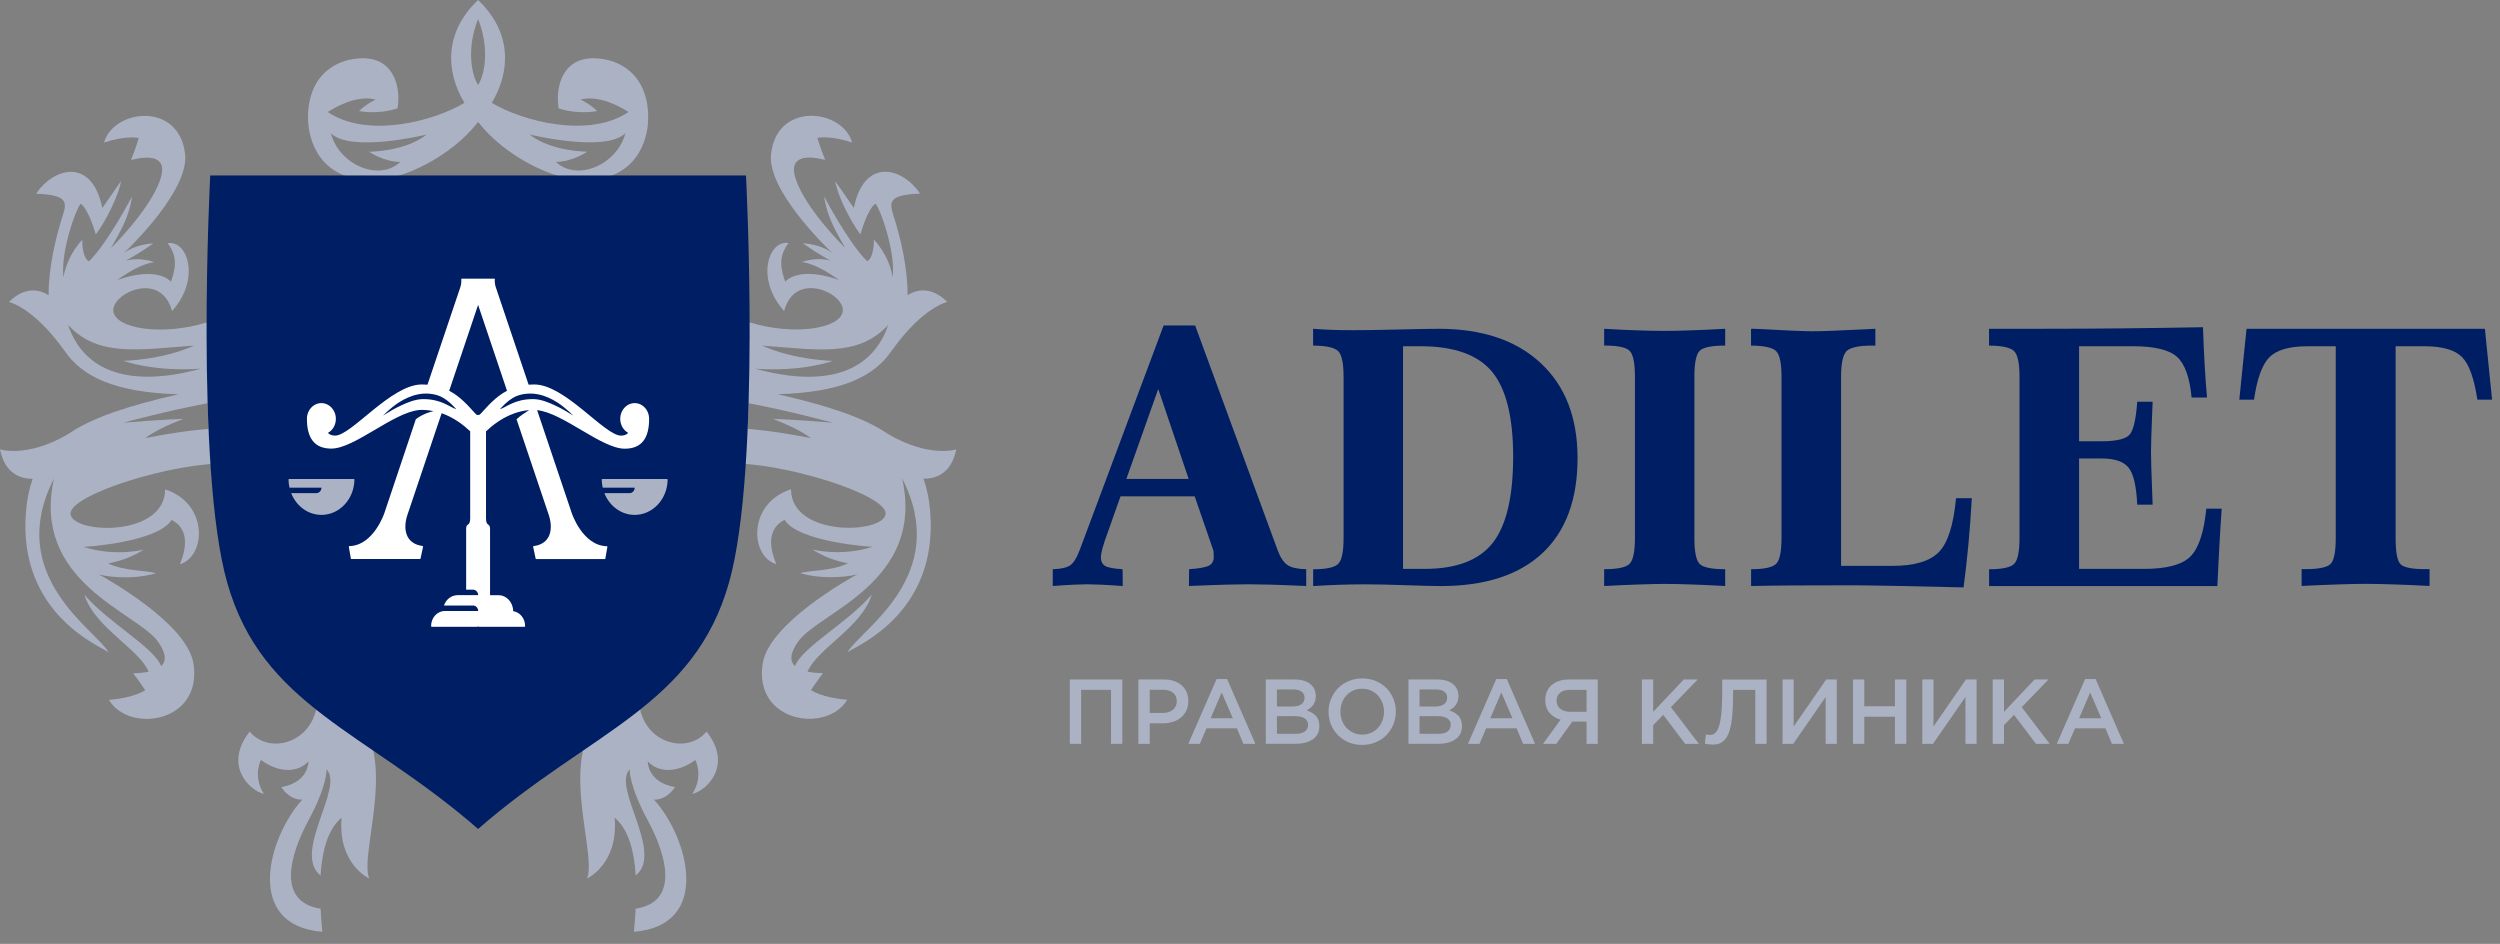 <?xml version="1.0" encoding="UTF-8"?> <svg xmlns="http://www.w3.org/2000/svg" width="196" height="74" viewBox="0 0 196 74" fill="none"><rect x="0" y="0" width="196" height="74" fill="#808080" stroke="none"/> <path d="M91.228 25.515H93.698L100.186 43.187C100.397 43.735 100.651 44.107 100.946 44.305C101.242 44.504 101.731 44.609 102.407 44.626V45.943C101.161 45.888 100.203 45.85 99.532 45.834C98.861 45.817 98.308 45.808 97.877 45.808C97.455 45.808 96.906 45.817 96.222 45.834C95.543 45.85 94.538 45.888 93.212 45.943L93.225 44.626C94.01 44.571 94.529 44.478 94.783 44.343C95.036 44.212 95.158 43.984 95.158 43.664C95.158 43.482 95.154 43.351 95.146 43.271C95.137 43.195 95.125 43.132 95.103 43.085L93.664 38.914H87.847L86.614 42.401L86.584 42.498C86.403 43.047 86.31 43.444 86.31 43.693C86.31 44.014 86.424 44.242 86.652 44.373C86.88 44.504 87.332 44.588 88.011 44.626L88.024 45.943C87.239 45.888 86.639 45.85 86.234 45.834C85.829 45.817 85.495 45.808 85.238 45.808C84.993 45.808 84.672 45.817 84.279 45.834C83.887 45.85 83.304 45.888 82.536 45.943V44.626C83.165 44.609 83.621 44.508 83.895 44.326C84.17 44.145 84.431 43.718 84.676 43.051L91.228 25.515ZM90.806 30.497L88.307 37.547H93.191L90.806 30.497Z" fill="#001E64"></path> <path d="M102.948 25.777C103.403 25.815 103.889 25.84 104.396 25.861C104.902 25.878 105.459 25.887 106.063 25.887C106.996 25.887 108.212 25.87 109.706 25.832C111.201 25.794 112.227 25.777 112.788 25.777C116.199 25.777 118.867 26.672 120.792 28.466C122.717 30.26 123.68 32.742 123.68 35.917C123.68 39.163 122.759 41.646 120.923 43.368C119.082 45.086 116.427 45.947 112.953 45.947C112.442 45.947 111.522 45.926 110.2 45.88C108.879 45.834 107.819 45.812 107.026 45.812C106.337 45.812 105.658 45.825 104.982 45.846C104.307 45.867 103.627 45.905 102.952 45.947V44.63C103.986 44.63 104.64 44.487 104.919 44.204C105.198 43.921 105.337 43.25 105.337 42.186V29.534C105.337 28.474 105.193 27.803 104.911 27.525C104.628 27.246 103.973 27.102 102.948 27.094V25.777ZM109.998 27.149V44.601H111.686C114.181 44.601 115.963 43.921 117.031 42.562C118.094 41.203 118.631 38.952 118.631 35.803C118.631 32.692 118.078 30.471 116.972 29.141C115.865 27.812 114 27.145 111.374 27.145H109.998V27.149Z" fill="#001E64"></path> <path d="M125.765 25.777C126.698 25.832 127.559 25.874 128.344 25.899C129.129 25.925 129.834 25.942 130.455 25.942C131.067 25.942 131.776 25.929 132.574 25.899C133.376 25.87 134.267 25.832 135.255 25.777V27.094C134.204 27.094 133.537 27.229 133.258 27.499C132.979 27.769 132.84 28.449 132.84 29.538V42.186C132.84 43.267 132.979 43.942 133.258 44.217C133.537 44.491 134.204 44.626 135.255 44.626V45.943C134.25 45.888 133.351 45.846 132.566 45.821C131.78 45.795 131.113 45.779 130.565 45.779C130.033 45.779 129.366 45.791 128.564 45.821C127.757 45.846 126.824 45.888 125.765 45.943V44.626C126.807 44.626 127.47 44.487 127.753 44.208C128.036 43.93 128.179 43.254 128.179 42.186V29.534C128.179 28.445 128.036 27.765 127.753 27.495C127.47 27.225 126.807 27.09 125.765 27.09V25.777Z" fill="#001E64"></path> <path d="M137.29 25.777H137.535C139.92 25.904 141.44 25.971 142.09 25.971C142.52 25.971 143.069 25.958 143.736 25.929C144.403 25.904 145.501 25.853 147.029 25.777V27.094H146.784C145.75 27.094 145.083 27.233 144.787 27.512C144.492 27.791 144.34 28.466 144.34 29.534V44.364H148.359C150.098 44.364 151.314 44.001 152.015 43.275C152.716 42.549 153.159 41.143 153.353 39.058H154.59C154.518 40.383 154.425 41.62 154.316 42.769C154.206 43.917 154.083 45.01 153.944 46.053C151.723 45.998 149.891 45.956 148.456 45.931C147.021 45.905 145.978 45.888 145.328 45.888C143.116 45.888 141.452 45.893 140.346 45.901C139.24 45.91 138.219 45.922 137.286 45.943V44.626C138.32 44.626 138.974 44.483 139.253 44.2C139.532 43.917 139.671 43.246 139.671 42.182V29.534C139.671 28.474 139.527 27.803 139.245 27.525C138.962 27.246 138.307 27.102 137.281 27.094V25.777H137.29Z" fill="#001E64"></path> <path d="M172.713 25.654C172.751 26.735 172.793 27.715 172.844 28.597C172.894 29.479 172.958 30.336 173.029 31.168H171.822C171.674 29.593 171.294 28.534 170.678 27.976C170.062 27.423 168.905 27.145 167.212 27.145H162.999V34.596H164.742C165.941 34.596 166.684 34.414 166.98 34.056C167.271 33.692 167.465 32.84 167.558 31.497H168.766C168.757 31.67 168.749 31.928 168.736 32.266C168.673 33.802 168.639 34.858 168.639 35.436C168.639 36.04 168.673 37.137 168.736 38.729C168.744 39.096 168.753 39.375 168.766 39.565H167.558C167.495 38.129 167.271 37.167 166.891 36.677C166.511 36.187 165.798 35.943 164.742 35.943H162.999V44.601H168.09C169.863 44.601 171.075 44.28 171.725 43.634C172.375 42.988 172.789 41.739 172.974 39.881H174.182C174.11 40.886 174.047 41.895 173.992 42.908C173.937 43.917 173.886 44.93 173.84 45.948H155.945V44.63C156.979 44.63 157.633 44.487 157.912 44.204C158.191 43.921 158.33 43.25 158.33 42.186V29.534C158.33 28.474 158.186 27.803 157.903 27.525C157.621 27.246 156.966 27.102 155.94 27.094V25.777H159.753C162.129 25.777 164.384 25.764 166.515 25.743C168.656 25.722 170.72 25.688 172.713 25.654Z" fill="#001E64"></path> <path d="M176.128 25.777H194.817L195.378 31.332H194.226C193.977 29.678 193.58 28.567 193.027 27.997C192.474 27.432 191.482 27.145 190.055 27.145H187.817V42.182C187.817 43.309 187.948 43.997 188.214 44.246C188.48 44.499 189.135 44.622 190.177 44.622H190.477V45.939C189.417 45.884 188.472 45.842 187.644 45.817C186.817 45.791 186.116 45.774 185.538 45.774C184.943 45.774 184.225 45.787 183.385 45.817C182.545 45.842 181.565 45.884 180.447 45.939V44.622H180.696C181.73 44.622 182.393 44.495 182.684 44.246C182.975 43.993 183.123 43.305 183.123 42.182V27.149H180.873C179.471 27.149 178.492 27.436 177.922 28.006C177.356 28.576 176.951 29.686 176.715 31.332H175.562L176.128 25.777Z" fill="#001E64"></path> <path d="M83.874 58.317V53.272H87.99V58.317H87.103V54.083H84.76V58.317H83.874Z" fill="#ABB2C4"></path> <path d="M89.252 58.317V53.272H91.249C91.836 53.272 92.304 53.428 92.646 53.736C92.993 54.044 93.166 54.458 93.166 54.977C93.166 55.345 93.073 55.661 92.887 55.927C92.701 56.193 92.461 56.388 92.161 56.518C91.861 56.645 91.523 56.708 91.144 56.708H90.139V58.321H89.252V58.317ZM90.139 55.894H91.169C91.498 55.894 91.764 55.809 91.962 55.64C92.161 55.471 92.258 55.252 92.258 54.977C92.258 54.686 92.161 54.462 91.967 54.31C91.772 54.154 91.507 54.078 91.169 54.078H90.139V55.894Z" fill="#ABB2C4"></path> <path d="M93.161 58.317L95.382 53.238H96.205L98.421 58.317H97.484L96.974 57.101H94.588L94.069 58.317H93.161ZM94.913 56.312H96.653L95.779 54.294L94.913 56.312Z" fill="#ABB2C4"></path> <path d="M99.24 58.317V53.272H101.503C102.086 53.272 102.525 53.42 102.825 53.715C103.048 53.939 103.162 54.222 103.162 54.564C103.162 55.066 102.922 55.442 102.44 55.691C102.761 55.801 103.01 55.953 103.179 56.143C103.352 56.337 103.437 56.599 103.437 56.932C103.437 57.375 103.268 57.717 102.934 57.954C102.601 58.19 102.145 58.312 101.571 58.312H99.24V58.317ZM100.114 55.391H101.326C101.621 55.391 101.854 55.332 102.022 55.214C102.191 55.096 102.276 54.923 102.276 54.69C102.276 54.492 102.2 54.336 102.044 54.222C101.887 54.108 101.672 54.053 101.389 54.053H100.11V55.391H100.114ZM100.114 57.532H101.583C101.892 57.532 102.128 57.472 102.301 57.35C102.47 57.228 102.554 57.054 102.554 56.822C102.554 56.607 102.466 56.438 102.293 56.324C102.12 56.206 101.862 56.147 101.516 56.147H100.11V57.532H100.114Z" fill="#ABB2C4"></path> <path d="M104.158 55.796C104.158 55.446 104.226 55.108 104.357 54.792C104.487 54.475 104.669 54.197 104.897 53.96C105.125 53.724 105.408 53.538 105.737 53.399C106.066 53.259 106.421 53.188 106.801 53.188C107.181 53.188 107.535 53.255 107.865 53.394C108.194 53.534 108.473 53.719 108.701 53.952C108.929 54.188 109.11 54.462 109.241 54.783C109.372 55.104 109.435 55.442 109.435 55.796C109.435 56.147 109.368 56.484 109.237 56.801C109.106 57.118 108.924 57.396 108.696 57.633C108.468 57.869 108.186 58.055 107.852 58.194C107.519 58.334 107.164 58.401 106.788 58.401C106.286 58.401 105.83 58.283 105.429 58.047C105.024 57.81 104.715 57.493 104.492 57.101C104.268 56.708 104.158 56.269 104.158 55.796ZM105.087 55.796C105.087 56.121 105.159 56.425 105.302 56.696C105.446 56.97 105.653 57.19 105.914 57.35C106.18 57.51 106.472 57.595 106.801 57.595C107.126 57.595 107.421 57.515 107.683 57.354C107.945 57.194 108.148 56.974 108.291 56.704C108.435 56.43 108.506 56.13 108.506 55.796C108.506 55.471 108.435 55.167 108.287 54.893C108.143 54.619 107.937 54.399 107.675 54.239C107.409 54.078 107.118 53.994 106.788 53.994C106.463 53.994 106.168 54.074 105.906 54.234C105.644 54.395 105.442 54.614 105.302 54.885C105.159 55.159 105.087 55.463 105.087 55.796Z" fill="#ABB2C4"></path> <path d="M110.423 58.317V53.272H112.686C113.269 53.272 113.708 53.42 114.007 53.715C114.231 53.939 114.345 54.222 114.345 54.564C114.345 55.066 114.105 55.442 113.623 55.691C113.944 55.801 114.193 55.953 114.362 56.143C114.535 56.337 114.62 56.599 114.62 56.932C114.62 57.375 114.451 57.717 114.117 57.954C113.784 58.194 113.328 58.312 112.754 58.312H110.423V58.317ZM111.297 55.391H112.509C112.804 55.391 113.036 55.332 113.205 55.214C113.374 55.096 113.459 54.923 113.459 54.69C113.459 54.492 113.383 54.336 113.226 54.222C113.07 54.108 112.855 54.053 112.572 54.053H111.293V55.391H111.297ZM111.297 57.532H112.766C113.074 57.532 113.311 57.472 113.484 57.35C113.653 57.228 113.737 57.054 113.737 56.822C113.737 56.607 113.649 56.438 113.476 56.324C113.302 56.206 113.041 56.147 112.699 56.147H111.293V57.532H111.297Z" fill="#ABB2C4"></path> <path d="M115.088 58.317L117.308 53.238H118.132L120.348 58.317H119.411L118.9 57.101H116.515L115.996 58.317H115.088ZM116.84 56.312H118.579L117.705 54.294L116.84 56.312Z" fill="#ABB2C4"></path> <path d="M120.973 58.317L122.349 56.421C121.982 56.32 121.69 56.138 121.475 55.881C121.26 55.619 121.15 55.29 121.15 54.885C121.15 54.391 121.319 53.998 121.652 53.707C121.986 53.416 122.446 53.272 123.024 53.272H125.262V58.317H124.388V56.573H123.269L122.015 58.317H120.973ZM122.036 54.94C122.036 55.201 122.134 55.412 122.324 55.569C122.514 55.725 122.767 55.805 123.083 55.805H124.388V54.083H123.096C122.763 54.083 122.501 54.158 122.315 54.31C122.129 54.458 122.036 54.665 122.036 54.94Z" fill="#ABB2C4"></path> <path d="M128.724 58.317V53.272H129.61V55.809L132.008 53.272H133.097L130.999 55.442L133.19 58.317H132.118L130.396 56.045L129.61 56.852V58.317H128.724Z" fill="#ABB2C4"></path> <path d="M133.659 58.296L133.747 57.582C133.832 57.603 133.929 57.616 134.034 57.616C134.115 57.616 134.191 57.607 134.25 57.591C134.313 57.574 134.381 57.536 134.452 57.481C134.524 57.426 134.587 57.35 134.638 57.253C134.689 57.156 134.744 57.025 134.794 56.856C134.845 56.687 134.887 56.489 134.917 56.257C134.95 56.024 134.972 55.742 134.993 55.408C135.01 55.075 135.022 54.695 135.022 54.272V53.276H138.501V58.321H137.614V54.087H135.875V54.538C135.875 55.167 135.85 55.712 135.803 56.164C135.757 56.62 135.689 56.987 135.601 57.27C135.516 57.553 135.402 57.781 135.263 57.945C135.124 58.11 134.976 58.224 134.824 58.283C134.672 58.346 134.486 58.376 134.271 58.376C134.064 58.372 133.861 58.346 133.659 58.296Z" fill="#ABB2C4"></path> <path d="M139.75 58.317V53.272H140.624V56.957L143.174 53.272H144.006V58.317H143.132V54.644L140.591 58.317H139.75Z" fill="#ABB2C4"></path> <path d="M145.272 58.317V53.272H146.159V55.37H148.565V53.272H149.452V58.317H148.565V56.193H146.159V58.317H145.272Z" fill="#ABB2C4"></path> <path d="M150.71 58.317V53.272H151.584V56.957L154.133 53.272H154.965V58.317H154.091V54.644L151.546 58.317H150.71Z" fill="#ABB2C4"></path> <path d="M156.227 58.317V53.272H157.114V55.809L159.511 53.272H160.601L158.502 55.442L160.693 58.317H159.621L157.899 56.045L157.114 56.852V58.317H156.227Z" fill="#ABB2C4"></path> <path d="M161.251 58.317L163.472 53.238H164.295L166.511 58.317H165.574L165.063 57.101H162.678L162.159 58.317H161.251ZM163.003 56.312H164.742L163.868 54.294L163.003 56.312Z" fill="#ABB2C4"></path> <path d="M74.971 35.233C74.971 35.233 72.868 35.917 69.66 34.051C69.652 34.043 69.643 34.043 69.635 34.034C67.714 32.717 64.89 31.81 60.976 30.906C65.924 30.767 68.529 29.547 69.909 27.491L69.905 27.499C72.379 24.038 74.27 23.675 74.27 23.675C72.814 22.218 71.53 22.894 71.155 23.147C71.167 21.061 70.635 18.731 70.049 16.907C69.707 15.852 69.643 15.265 72.134 15.181C70.762 13.125 67.756 12.293 66.942 16.3C66.646 15.873 65.481 14.201 65.481 14.201C65.612 15.194 66.667 17.363 67.457 18.372C67.457 18.372 67.988 16.422 68.634 15.962C69.04 16.418 70.213 19.736 69.989 21.729C69.66 19.888 68.512 18.794 68.512 18.794C68.512 18.794 68.558 20.154 67.988 20.483C66.515 19.044 64.611 15.4 64.611 15.4C64.869 17.152 65.637 18.292 66.258 19.436C66.173 19.352 63.357 16.595 62.458 14.244C61.66 12.162 63.273 12.179 64.696 12.534C64.349 11.715 64.084 10.807 64.084 10.807C64.084 10.807 65.063 10.592 66.806 11.17C66.072 8.54 60.892 7.916 60.449 12.099C60.149 14.898 64.717 19.326 65.261 19.846C65.071 19.689 64.362 19.183 62.935 19.065C63.429 19.415 64.172 19.913 65.109 20.437C65.025 20.407 64.105 20.116 62.851 20.547C62.859 20.547 63.855 20.551 65.789 21.961C65.671 21.914 62.876 20.821 61.555 22.075C61.268 21.218 60.943 20.175 61.825 19.056C60.255 18.786 59.208 21.868 61.474 24.38C62.344 21.154 66.224 22.999 66.076 24.384C65.924 25.769 62.247 26.351 58.76 25.27C58.76 25.27 58.03 27.195 57.599 30.855C57.928 30.872 58.249 30.885 58.566 30.893C57.975 34.638 57.063 36.344 57.063 36.344C61.154 36.166 69.664 38.779 69.428 40.32C69.192 41.865 62.028 42.11 62.015 38.357C58.57 39.48 58.819 43.647 60.867 44.23C60.229 42.765 60.255 41.367 61.513 40.755C62.581 42.494 68.28 42.883 68.423 42.866C65.916 43.668 63.703 43.081 63.703 43.081C64.995 43.947 66.481 44.158 66.481 44.158C65.253 44.791 63.379 44.698 62.745 44.939C64.852 45.534 66.992 45.12 67.245 45.006C66.502 45.411 60.28 48.898 59.794 52.023C59.077 56.687 64.869 57.502 66.422 54.859C64.434 54.712 63.581 54.104 63.581 54.104C63.581 54.104 63.915 53.568 64.527 52.774C64.113 52.766 63.687 52.736 63.311 52.656C64.046 50.874 67.583 49.156 68.343 46.623C66.464 48.818 62.901 50.731 62.327 52.221C61.926 51.845 61.897 51.242 62.593 50.275C64.244 47.982 72.548 45.623 70.728 37.509C74.65 45.158 67.385 49.414 66.443 51.14C66.823 50.76 73.616 48.265 72.923 40.071C72.843 39.121 72.67 38.281 72.4 37.53C73.333 37.542 74.582 37.163 74.971 35.233ZM59.748 27.098C64.096 27.407 67.275 28.027 69.635 25.477C68.512 28.8 65.291 30.564 59.22 28.909C62.969 29.167 65.291 28.293 65.291 28.293C65.291 28.293 62.344 28.251 59.748 27.098ZM63.581 34.351C60.634 33.756 58.617 33.625 58.617 33.625L58.688 31.611C61.99 32.236 65.287 33.139 65.287 33.139C62.294 32.89 60.596 32.84 60.596 32.84C61.888 33.338 62.893 33.84 63.581 34.351Z" fill="#ABB2C4"></path> <path d="M46.505 4.568C44.035 4.568 43.533 6.923 43.799 8.494C45.369 9.013 46.813 8.705 46.813 8.705C46.332 8.207 45.513 7.801 45.513 7.801C47.117 7.409 48.827 8.511 49.274 8.781C46.188 10.866 40.979 9.524 38.556 8.063C39.995 5.661 40.202 2.596 37.483 0C34.761 2.596 34.972 5.661 36.411 8.063C33.988 9.528 28.779 10.866 25.693 8.781C26.14 8.511 27.85 7.409 29.454 7.801C29.454 7.801 28.635 8.207 28.154 8.705C28.154 8.705 29.598 9.013 31.168 8.494C31.438 6.923 30.931 4.568 28.462 4.568C26.406 4.568 24.148 5.843 24.148 9.22C24.148 11.115 25.165 14.134 29.192 14.134C31.531 14.134 35.406 12.264 37.483 9.558C39.565 12.259 43.436 14.134 45.775 14.134C49.802 14.134 50.819 11.12 50.819 9.22C50.819 5.843 48.561 4.568 46.505 4.568ZM31.383 12.694C29.695 14.282 26.558 12.884 25.942 10.444C27.474 11.972 33.207 10.605 33.443 10.55C31.755 11.896 28.93 11.896 28.93 11.896C28.93 11.896 30.091 12.694 31.383 12.694ZM37.483 6.666C36.905 5.746 36.609 3.669 37.483 1.494C38.357 3.669 38.062 5.746 37.483 6.666ZM43.584 12.694C44.875 12.694 46.041 11.892 46.041 11.892C46.041 11.892 43.212 11.892 41.528 10.546C41.76 10.6 47.493 11.968 49.029 10.44C48.413 12.884 45.272 14.282 43.584 12.694Z" fill="#ABB2C4"></path> <path d="M2.562 37.538C2.292 38.29 2.119 39.13 2.039 40.08C1.347 48.274 8.139 50.769 8.519 51.148C7.578 49.422 0.308 45.166 4.234 37.517C2.415 45.635 10.719 47.995 12.369 50.283C13.066 51.246 13.032 51.853 12.635 52.229C12.065 50.739 8.498 48.827 6.619 46.631C7.379 49.16 10.917 50.878 11.652 52.664C11.276 52.744 10.849 52.774 10.436 52.782C11.048 53.576 11.381 54.112 11.381 54.112C11.381 54.112 10.529 54.72 8.54 54.868C10.094 57.51 15.886 56.696 15.168 52.031C14.687 48.911 8.46 45.42 7.717 45.014C7.97 45.129 10.111 45.547 12.217 44.947C11.58 44.706 9.71 44.799 8.481 44.166C8.481 44.166 9.963 43.955 11.259 43.09C11.259 43.09 9.047 43.676 6.539 42.874C6.683 42.891 12.382 42.503 13.45 40.763C14.704 41.376 14.729 42.773 14.096 44.238C16.143 43.655 16.388 39.489 12.947 38.366C12.935 42.114 5.771 41.874 5.534 40.329C5.298 38.788 13.809 36.175 17.899 36.352C17.899 36.352 16.988 34.646 16.397 30.902C16.709 30.893 17.034 30.881 17.363 30.864C16.937 27.204 16.202 25.279 16.202 25.279C12.715 26.359 9.038 25.777 8.886 24.392C8.739 23.008 12.623 21.163 13.488 24.388C15.751 21.876 14.708 18.794 13.137 19.065C14.02 20.183 13.695 21.226 13.408 22.083C12.091 20.829 9.292 21.918 9.173 21.969C11.111 20.559 12.103 20.555 12.112 20.555C10.858 20.124 9.938 20.416 9.853 20.445C10.79 19.926 11.533 19.428 12.027 19.073C10.605 19.191 9.895 19.698 9.701 19.854C10.246 19.335 14.813 14.906 14.514 12.107C14.066 7.924 8.891 8.549 8.156 11.179C9.9 10.596 10.879 10.816 10.879 10.816C10.879 10.816 10.617 11.719 10.267 12.542C11.69 12.188 13.302 12.166 12.504 14.252C11.605 16.603 8.794 19.356 8.705 19.445C9.33 18.296 10.098 17.161 10.351 15.409C10.351 15.409 8.447 19.052 6.974 20.491C6.404 20.166 6.451 18.803 6.451 18.803C6.451 18.803 5.302 19.896 4.973 21.737C4.749 19.748 5.923 16.426 6.328 15.97C6.974 16.43 7.506 18.381 7.506 18.381C8.295 17.372 9.351 15.198 9.482 14.21C9.482 14.21 8.321 15.882 8.021 16.308C7.21 12.302 4.2 13.133 2.828 15.189C5.319 15.274 5.256 15.856 4.914 16.916C4.331 18.735 3.799 21.066 3.812 23.151C3.436 22.893 2.153 22.222 0.697 23.679C0.697 23.679 2.584 24.042 5.062 27.503L5.057 27.495C6.442 29.551 9.043 30.771 13.99 30.91C10.081 31.809 7.257 32.717 5.332 34.038C5.323 34.047 5.315 34.047 5.307 34.055C2.102 35.917 0 35.233 0 35.233C0.388 37.162 1.634 37.542 2.562 37.538ZM9.68 28.289C9.68 28.289 12.002 29.163 15.751 28.905C9.68 30.56 6.455 28.795 5.336 25.473C7.696 28.027 10.875 27.402 15.223 27.094C12.627 28.251 9.68 28.289 9.68 28.289ZM14.366 32.84C14.366 32.84 12.669 32.89 9.676 33.139C9.676 33.139 12.977 32.236 16.274 31.611L16.346 33.625C16.346 33.625 14.328 33.756 11.381 34.351C12.074 33.84 13.078 33.338 14.366 32.84Z" fill="#ABB2C4"></path> <path d="M46.028 68.875C46.028 68.875 48.502 67.739 48.189 64.104C49.266 65.008 49.717 66.68 49.84 68.643C52.073 66.844 47.961 61.745 49.371 60.313C49.371 60.313 49.27 61.512 50.802 64.349C52.233 67.005 53.31 70.707 49.836 71.243C49.806 71.838 49.76 72.446 49.7 73.05C55.894 72.556 53.926 65.599 51.271 62.69C51.271 62.69 52.174 62.808 52.926 61.706C52.926 61.706 50.883 61.474 50.781 59.684C51.566 60.546 53.023 60.668 54.513 59.583C54.513 59.583 55.184 60.82 54.281 62.247C55.446 61.964 57.46 59.971 55.395 57.358C53.766 59.3 50.11 58.139 50.085 54.699C42.317 56.147 46.973 66.515 46.028 68.875Z" fill="#ABB2C4"></path> <path d="M28.943 68.875C28.943 68.875 26.469 67.739 26.782 64.104C25.705 65.008 25.253 66.68 25.131 68.643C22.898 66.844 27.01 61.745 25.6 60.313C25.6 60.313 25.701 61.512 24.169 64.349C22.738 67.005 21.661 70.707 25.135 71.243C25.165 71.838 25.211 72.446 25.27 73.05C19.077 72.556 21.045 65.599 23.7 62.69C23.7 62.69 22.797 62.808 22.045 61.706C22.045 61.706 24.088 61.474 24.19 59.684C23.404 60.546 21.948 60.668 20.458 59.583C20.458 59.583 19.787 60.82 20.69 62.247C19.525 61.964 17.511 59.971 19.576 57.358C21.205 59.3 24.861 58.139 24.886 54.699C32.65 56.147 27.997 66.515 28.943 68.875Z" fill="#ABB2C4"></path> <path d="M57.16 45.656C54.412 55.395 46.306 57.299 37.483 64.991C28.665 57.295 20.555 55.395 17.807 45.656C15.282 36.715 16.481 13.758 16.481 13.758C23.573 13.758 51.389 13.758 58.486 13.758C58.486 13.758 59.685 36.715 57.16 45.656Z" fill="#001E64"></path> <path d="M27.787 37.602C27.765 39.134 26.617 40.367 25.203 40.367C24.135 40.367 23.223 39.666 22.826 38.661H24.806C24.916 38.661 25.013 38.615 25.085 38.535C25.157 38.459 25.203 38.349 25.203 38.231H22.695C22.649 38.028 22.624 37.817 22.619 37.597C22.619 37.576 22.636 37.555 22.657 37.555H27.749C27.77 37.559 27.791 37.581 27.787 37.602Z" fill="#ABB2C4"></path> <path d="M52.343 37.602C52.322 39.134 51.174 40.367 49.76 40.367C48.692 40.367 47.776 39.666 47.383 38.661H49.363C49.473 38.661 49.57 38.615 49.642 38.535C49.713 38.459 49.76 38.349 49.76 38.231H47.252C47.206 38.028 47.181 37.817 47.176 37.597C47.176 37.576 47.193 37.555 47.214 37.555H52.306C52.327 37.559 52.343 37.581 52.343 37.602Z" fill="#ABB2C4"></path> <path d="M49.625 31.611C49.118 31.674 48.704 32.118 48.637 32.667C48.569 33.22 48.835 33.709 49.249 33.937C49.156 34.047 48.991 34.153 48.692 34.153C47.396 34.153 44.305 30.142 41.886 30.142C41.734 30.142 41.583 30.146 41.443 30.159L38.877 22.539C38.877 22.539 38.758 22.231 38.796 21.893C38.8 21.868 38.784 21.847 38.758 21.847H36.2C36.179 21.847 36.162 21.868 36.162 21.893C36.2 22.231 36.082 22.539 36.082 22.539L33.515 30.159C33.371 30.146 33.224 30.142 33.072 30.142C30.653 30.142 27.558 34.153 26.267 34.153C25.971 34.153 25.806 34.043 25.709 33.937C26.123 33.714 26.389 33.22 26.322 32.667C26.254 32.118 25.836 31.674 25.334 31.611C24.646 31.527 24.063 32.105 24.063 32.835C24.063 34.296 24.612 35.17 25.975 35.17C27.786 35.17 30.809 32.358 32.844 32.147C33.097 32.118 33.515 32.139 33.971 32.227C33.975 32.227 33.975 32.236 33.971 32.236C33.853 32.261 33.173 32.422 32.603 32.865L30.134 40.227C30.134 40.227 29.289 42.777 27.381 42.815C27.36 42.815 27.343 42.836 27.347 42.862L27.508 43.79C27.512 43.812 27.525 43.824 27.546 43.824H32.932C32.949 43.824 32.966 43.812 32.971 43.79L33.169 42.857C33.173 42.832 33.156 42.811 33.135 42.807C31.729 42.625 31.594 41.388 31.945 40.358L34.625 32.396C35.6 32.738 36.369 33.342 36.863 33.815V40.628C36.863 41.304 36.546 40.97 36.546 41.46V46.23H37.091C37.2 46.23 37.298 46.277 37.369 46.357C37.441 46.433 37.488 46.543 37.488 46.661H35.875C35.385 46.661 34.963 46.999 34.807 47.472H37.091C37.2 47.472 37.298 47.518 37.369 47.598C37.441 47.674 37.488 47.784 37.488 47.902H34.879C34.283 47.902 33.798 48.43 33.798 49.08C33.798 49.114 33.823 49.143 33.857 49.143H37.424C37.458 49.143 37.483 49.114 37.483 49.08C37.483 49.114 37.509 49.143 37.542 49.143H41.11C41.143 49.143 41.169 49.114 41.169 49.08C41.169 48.48 40.759 47.991 40.232 47.915C40.232 47.231 39.721 46.665 39.092 46.665H38.42V41.464C38.42 40.975 38.104 41.308 38.104 40.633V33.819C38.598 33.346 39.366 32.742 40.341 32.401C40.561 32.325 40.945 32.202 41.473 32.151C41.477 32.151 41.477 32.156 41.473 32.16C41.046 32.439 40.823 32.569 40.498 32.873L43.022 40.367C43.368 41.397 43.237 42.634 41.832 42.815C41.81 42.815 41.794 42.84 41.798 42.866L41.996 43.799C42 43.816 42.013 43.833 42.034 43.833H47.421C47.438 43.833 47.455 43.82 47.459 43.799L47.619 42.87C47.624 42.845 47.607 42.824 47.581 42.824C45.673 42.786 44.829 40.236 44.829 40.236L42.11 32.156C44.145 32.367 47.168 35.178 48.979 35.178C50.346 35.178 50.891 34.304 50.891 32.844C50.891 32.105 50.309 31.527 49.625 31.611ZM37.72 32.401C37.618 32.506 37.597 32.536 37.483 32.536C37.369 32.536 37.344 32.506 37.247 32.401C36.685 31.788 36.09 31.092 35.216 30.636L37.483 23.903L39.75 30.636C38.877 31.092 38.281 31.788 37.72 32.401Z" fill="white"></path> <path d="M31.265 31.556C31.721 31.265 32.227 31.024 32.789 30.915C33.342 30.801 34.005 30.847 34.532 31.079C35.178 31.366 35.773 32.084 35.773 32.084C35.246 31.915 34.608 31.29 33.181 31.29C32.54 31.29 31.869 31.586 31.4 31.81C30.927 32.029 30.476 32.303 30.02 32.586C30.028 32.586 30.627 31.962 31.265 31.556Z" fill="#001E64"></path> <path d="M43.702 31.556C43.246 31.265 42.739 31.024 42.178 30.915C41.624 30.801 40.962 30.847 40.434 31.079C39.788 31.366 39.193 32.084 39.193 32.084C39.721 31.915 40.358 31.29 41.785 31.29C42.427 31.29 43.098 31.586 43.566 31.81C44.039 32.029 44.491 32.303 44.947 32.586C44.943 32.586 44.339 31.962 43.702 31.556Z" fill="#001E64"></path> </svg> 